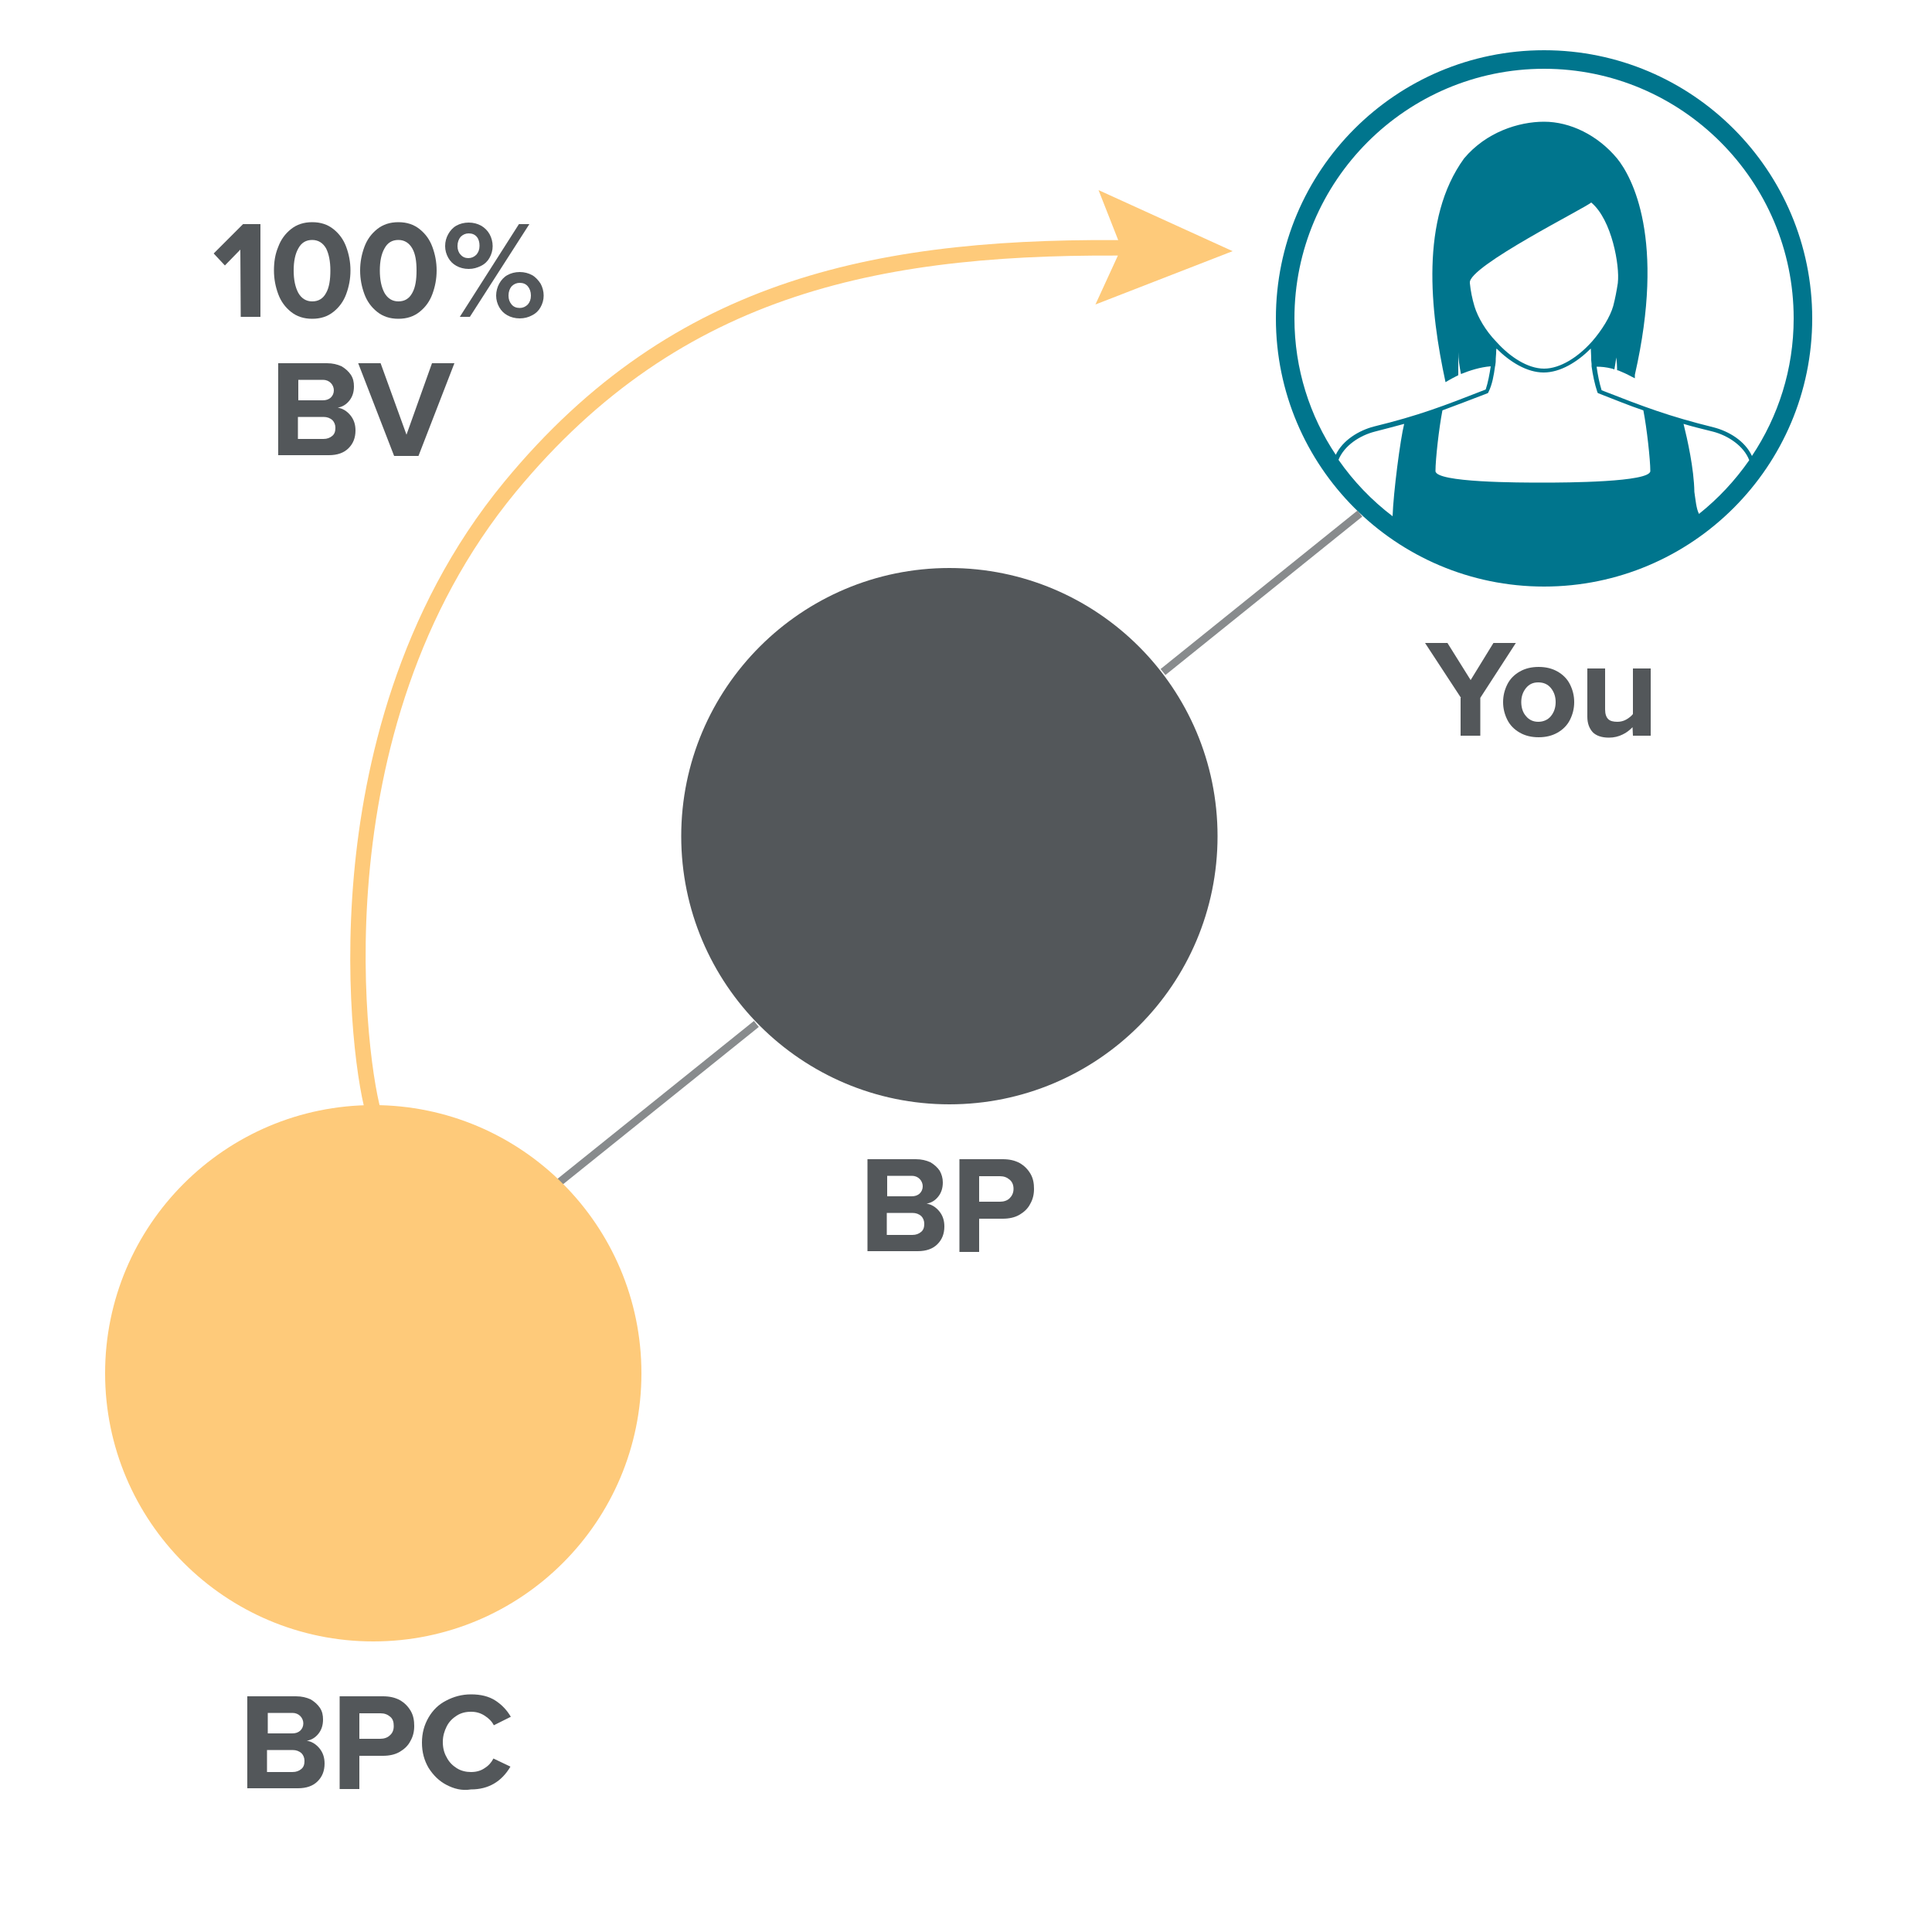 <?xml version="1.0" encoding="utf-8"?>
<!-- Generator: Adobe Illustrator 26.5.0, SVG Export Plug-In . SVG Version: 6.00 Build 0)  -->
<svg version="1.1" id="Layer_1" xmlns="http://www.w3.org/2000/svg" xmlns:xlink="http://www.w3.org/1999/xlink" x="0px" y="0px"
	 viewBox="0 0 500 500" style="enable-background:new 0 0 500 500;" xml:space="preserve">
<style type="text/css">
	.st0{fill:none;}
	.st1{fill:#FECA7A;}
	.st2{fill:#00758D;}
	.st3{enable-background:new    ;}
	.st4{fill:#53575A;}
	.st5{fill:#888B8D;}
</style>
<rect class="st0" width="500" height="500"/>
<g>
	<path class="st1" d="M95.1,289.6c-2.3-6.7-6.3-31.9-3.5-63.2c2.5-27.9,11.2-68.1,38.9-101.7c44-53.4,97.7-63.6,164.7-62.5l-0.1,4
		c-65.9-1-118.6,9-161.6,61.1c-51.4,62.3-38.4,150-34.6,161.1L95.1,289.6z"/>
	<polygon class="st1" points="283.5,78.8 290.2,64.2 284.3,49.2 319,65 	"/>
</g>
<path class="st2" d="M399.6,13c-38.3,0-69.4,31.1-69.4,69.4s31.1,69.4,69.4,69.4S469,120.7,469,82.4S437.9,13,399.6,13z M399.6,17.8
	c35.6,0,64.6,29,64.6,64.6c0,13.2-4,25.4-10.8,35.6c-1.8-3.9-6-6.4-9.9-7.4c-11.7-2.9-18-5.3-29-9.6c-0.6-1.9-1-4-1.3-6.1
	c1.2,0,2.4,0.1,4,0.5l0.6,0.2l0.1-0.6c0.1-0.7,0.3-1.6,0.4-2.5c0.1,1,0.2,2.1,0.2,2.9v0.4l0.4,0.1c1,0.4,2.1,0.9,3.4,1.6l0.8,0.4V97
	c8-35.1-0.7-51.2-4.6-56c-5-6-12.1-9.5-18.9-9.5c-6.6,0-15,2.7-20.7,9.5c-11.4,15.7-8.8,39.4-4.8,57.9c0,0,1.3-0.8,3.3-1.8v-6
	c0,1.7,0.3,3.7,0.7,5.7c2.2-0.9,5-1.8,7.7-2c-0.3,2-0.7,4.2-1.3,6c-11,4.3-17.2,6.7-29,9.6c-3.8,1-8,3.5-9.8,7.3
	c-6.7-10-10.7-22.2-10.7-35.3C335,46.8,364,17.8,399.6,17.8L399.6,17.8z M439.7,133c-0.7-1.3-0.9-3.7-1.2-5.7
	c-0.1-6-1.8-13.6-2.8-17.6c2.3,0.7,4.8,1.3,7.6,2c3.9,1,8,3.7,9.4,7.4C449,124.4,444.7,129,439.7,133L439.7,133z M386.9,94.9
	l0.1-0.5v-0.1c0.1-0.5,0.1-1,0.1-1.4c0,0,0,0,0-0.1c0-0.5,0.1-0.9,0.1-1.4c0-0.4,0-0.8,0.1-1.2l0,0c3.5,3.5,7.9,6.2,12.2,6.2
	c4.3,0,8.7-2.7,12.2-6.2c0,0.7,0.1,1.5,0.1,2.3c0,0.1,0,0.1,0,0.2c0,0.2,0,0.4,0,0.5c0,0.3,0.1,0.7,0.1,1v0.1v0.5l0,0
	c0.3,2.2,0.8,4.6,1.5,6.7l0.1,0.2l0.2,0.1c4.4,1.7,8,3.2,11.6,4.4c0.9,4.6,1.8,12.8,1.8,15.7s-21.8,3-27.8,3s-27.8,0-27.8-3
	s0.9-11.1,1.8-15.7c3.5-1.3,7.2-2.7,11.6-4.4l0.2-0.1l0.1-0.2C386.2,99.5,386.6,97.1,386.9,94.9L386.9,94.9L386.9,94.9z M381.6,79.3
	c-0.6-2-1-4-1.2-6v-0.1c-0.6-4.2,30.5-19.7,31.4-20.8c5.4,4.5,7.4,16.5,6.9,20.7v0.1c-0.3,2-0.7,4.1-1.2,6c-0.8,2.8-2.9,6.2-5.5,9.2
	l-0.1,0.1c-3.5,3.9-8.1,6.9-12.3,6.9c-4.2,0-8.8-3-12.3-6.9l-0.1-0.1C384.5,85.6,382.5,82.2,381.6,79.3L381.6,79.3z M360.4,133.6
	c-5.4-4.1-10.1-9-14-14.6c1.5-3.7,5.5-6.3,9.4-7.3c2.8-0.7,5.3-1.4,7.6-2C362.4,113.6,360.6,127.5,360.4,133.6L360.4,133.6z"/>
<g class="st3">
	<path class="st4" d="M378.1,180.6l-9.3-14.2h5.8l6,9.6l5.9-9.6h5.8l-9.2,14.2v9.8H378v-9.8H378.1z"/>
</g>
<g class="st3">
	<path class="st4" d="M393.3,189.6c-1.4-0.8-2.5-1.9-3.2-3.3c-0.7-1.4-1.1-2.9-1.1-4.6c0-1.7,0.4-3.2,1.1-4.6
		c0.7-1.4,1.8-2.5,3.2-3.3c1.4-0.8,3-1.2,4.9-1.2s3.5,0.4,4.9,1.2s2.5,1.9,3.2,3.3c0.7,1.4,1.1,2.9,1.1,4.6c0,1.7-0.4,3.2-1.1,4.6
		c-0.7,1.4-1.8,2.5-3.2,3.3c-1.4,0.8-3,1.2-4.9,1.2S394.7,190.4,393.3,189.6z M401.4,185.3c0.8-1,1.2-2.2,1.2-3.6
		c0-1.4-0.4-2.6-1.2-3.6c-0.8-1-1.9-1.5-3.3-1.5s-2.4,0.5-3.2,1.5s-1.2,2.2-1.2,3.6c0,1.4,0.4,2.7,1.2,3.6c0.8,1,1.9,1.5,3.2,1.5
		S400.6,186.3,401.4,185.3z"/>
	<path class="st4" d="M422.5,188.2c-0.7,0.7-1.5,1.4-2.6,1.9c-1,0.5-2.2,0.8-3.5,0.8c-1.9,0-3.3-0.5-4.2-1.4c-0.9-1-1.4-2.3-1.4-4
		V173h4.6v10.6c0,1.2,0.3,2,0.8,2.5s1.3,0.7,2.4,0.7c0.8,0,1.6-0.2,2.3-0.6c0.7-0.4,1.3-0.9,1.7-1.4V173h4.6v17.4h-4.6L422.5,188.2
		L422.5,188.2z"/>
</g>
<g class="st3">
	<path class="st4" d="M224.4,300H237c1.5,0,2.7,0.3,3.8,0.8c1,0.6,1.8,1.3,2.4,2.2c0.5,0.9,0.8,1.9,0.8,3c0,1.5-0.4,2.7-1.2,3.7
		s-1.8,1.6-3,1.8c1.3,0.2,2.4,0.9,3.3,2c0.9,1.1,1.3,2.4,1.3,3.9c0,1.9-0.6,3.4-1.8,4.6s-2.9,1.8-5.1,1.8h-13V300H224.4z
		 M235.9,309.6c0.9,0,1.5-0.2,2.1-0.7c0.5-0.5,0.8-1.1,0.8-1.9c0-0.7-0.3-1.4-0.8-1.9s-1.2-0.8-2-0.8h-6.4v5.3H235.9z M236.1,319.6
		c1,0,1.7-0.3,2.3-0.8s0.8-1.2,0.8-2.1c0-0.8-0.3-1.5-0.8-2c-0.6-0.5-1.3-0.8-2.3-0.8h-6.6v5.7L236.1,319.6L236.1,319.6z"/>
	<path class="st4" d="M248.3,300h11.2c1.7,0,3.1,0.3,4.4,1c1.2,0.7,2.1,1.6,2.8,2.8s0.9,2.5,0.9,3.9s-0.3,2.7-1,3.9
		c-0.6,1.2-1.6,2.1-2.8,2.8c-1.2,0.7-2.7,1-4.3,1h-6.1v8.6h-5.1L248.3,300L248.3,300z M261.3,305.3c-0.7-0.6-1.5-0.9-2.5-0.9h-5.4
		v6.6h5.4c1,0,1.9-0.3,2.5-0.9s1-1.4,1-2.4S262,305.9,261.3,305.3z"/>
</g>
<g class="st3">
	<path class="st4" d="M62.2,64.6l-4,4.1l-2.9-3.1l7.6-7.6h4.5v24h-5.1L62.2,64.6L62.2,64.6z"/>
	<path class="st4" d="M72,63.9c0.7-1.9,1.8-3.4,3.3-4.6c1.5-1.2,3.3-1.8,5.5-1.8s4,0.6,5.5,1.8s2.6,2.7,3.3,4.6
		c0.7,1.9,1.1,3.9,1.1,6.1s-0.4,4.2-1.1,6.1s-1.8,3.4-3.3,4.6s-3.3,1.8-5.5,1.8s-4-0.6-5.5-1.8c-1.5-1.2-2.6-2.7-3.3-4.6
		s-1.1-3.9-1.1-6.1S71.2,65.8,72,63.9z M84.4,64.3c-0.8-1.4-2-2.2-3.6-2.2s-2.8,0.7-3.6,2.2C76.4,65.7,76,67.6,76,70
		c0,2.4,0.4,4.3,1.2,5.8c0.8,1.4,2,2.2,3.6,2.2s2.8-0.7,3.6-2.2c0.8-1.4,1.1-3.4,1.1-5.8S85.1,65.7,84.4,64.3z"/>
	<path class="st4" d="M94.3,63.9c0.7-1.9,1.8-3.4,3.3-4.6c1.5-1.2,3.3-1.8,5.5-1.8s4,0.6,5.5,1.8s2.6,2.7,3.3,4.6
		c0.7,1.9,1.1,3.9,1.1,6.1s-0.4,4.2-1.1,6.1s-1.8,3.4-3.3,4.6s-3.3,1.8-5.5,1.8s-4-0.6-5.5-1.8c-1.5-1.2-2.6-2.7-3.3-4.6
		s-1.1-3.9-1.1-6.1C93.2,67.8,93.6,65.8,94.3,63.9z M106.7,64.3c-0.8-1.4-2-2.2-3.6-2.2s-2.8,0.7-3.6,2.2c-0.8,1.4-1.2,3.3-1.2,5.7
		c0,2.4,0.4,4.3,1.2,5.8c0.8,1.4,2,2.2,3.6,2.2s2.8-0.7,3.6-2.2c0.8-1.4,1.1-3.4,1.1-5.8C107.8,67.6,107.5,65.7,106.7,64.3z"/>
	<path class="st4" d="M116,60.6c0.5-0.9,1.2-1.7,2.1-2.2s2-0.8,3.2-0.8s2.3,0.3,3.2,0.8s1.7,1.3,2.2,2.2s0.8,2,0.8,3.1
		s-0.3,2.1-0.8,3s-1.2,1.6-2.2,2.1s-2,0.8-3.2,0.8s-2.3-0.3-3.2-0.8c-0.9-0.5-1.6-1.2-2.1-2.1s-0.8-1.9-0.8-3
		C115.2,62.5,115.5,61.5,116,60.6z M123.4,61.3c-0.5-0.6-1.2-0.9-2.1-0.9c-0.8,0-1.5,0.3-2.1,0.9c-0.5,0.6-0.8,1.4-0.8,2.4
		c0,0.9,0.3,1.7,0.8,2.2c0.5,0.6,1.2,0.9,2,0.9s1.5-0.3,2.1-0.9c0.5-0.6,0.8-1.3,0.8-2.3C124.1,62.7,123.9,61.9,123.4,61.3z
		 M134.3,58h2.7l-15.4,24H119L134.3,58z M129.2,73.4c0.5-0.9,1.2-1.7,2.1-2.2c0.9-0.5,2-0.8,3.2-0.8s2.3,0.3,3.2,0.8
		s1.6,1.3,2.2,2.2c0.5,0.9,0.8,2,0.8,3.1s-0.3,2.1-0.8,3s-1.2,1.6-2.2,2.1c-0.9,0.5-2,0.8-3.2,0.8s-2.3-0.3-3.2-0.8
		s-1.6-1.2-2.1-2.1s-0.8-1.9-0.8-3S128.7,74.3,129.2,73.4z M136.6,74.1c-0.5-0.6-1.2-0.9-2.1-0.9c-0.8,0-1.5,0.3-2.1,0.9
		c-0.5,0.6-0.8,1.4-0.8,2.4s0.3,1.7,0.8,2.3c0.5,0.6,1.2,0.9,2.1,0.9c0.8,0,1.5-0.3,2.1-0.9c0.5-0.6,0.8-1.3,0.8-2.3
		C137.4,75.5,137.1,74.7,136.6,74.1z"/>
</g>
<g class="st3">
	<path class="st4" d="M72,94h12.6c1.5,0,2.7,0.3,3.8,0.8c1,0.6,1.8,1.3,2.4,2.2s0.8,1.9,0.8,3c0,1.5-0.4,2.7-1.2,3.7s-1.8,1.6-3,1.8
		c1.3,0.2,2.4,0.9,3.3,2s1.3,2.4,1.3,3.9c0,1.9-0.6,3.4-1.8,4.6c-1.2,1.2-2.9,1.8-5.1,1.8H72V94z M83.5,103.6c0.9,0,1.5-0.2,2.1-0.7
		c0.5-0.5,0.8-1.1,0.8-1.9c0-0.7-0.3-1.4-0.8-1.9s-1.2-0.8-2-0.8h-6.4v5.3H83.5z M83.7,113.6c1,0,1.7-0.3,2.3-0.8
		c0.6-0.5,0.8-1.2,0.8-2.1c0-0.8-0.3-1.5-0.8-2c-0.6-0.5-1.3-0.8-2.3-0.8h-6.6v5.7C77.1,113.6,83.7,113.6,83.7,113.6z"/>
</g>
<g class="st3">
	<path class="st4" d="M92.7,94h5.8l6.7,18.5l6.6-18.5h5.8l-9.3,24H102L92.7,94z"/>
</g>
<g class="st3">
	<path class="st4" d="M64,439h12.6c1.5,0,2.7,0.3,3.8,0.8c1,0.6,1.8,1.3,2.4,2.2s0.8,1.9,0.8,3c0,1.5-0.4,2.7-1.2,3.7
		s-1.8,1.6-3,1.8c1.3,0.2,2.4,0.9,3.3,2s1.3,2.4,1.3,3.9c0,1.9-0.6,3.4-1.8,4.6c-1.2,1.2-2.9,1.8-5.1,1.8H64V439z M75.6,448.6
		c0.9,0,1.5-0.2,2.1-0.7c0.5-0.5,0.8-1.1,0.8-1.9c0-0.7-0.3-1.4-0.8-1.9s-1.2-0.8-2-0.8h-6.4v5.3H75.6z M75.7,458.6
		c1,0,1.7-0.3,2.3-0.8c0.6-0.5,0.8-1.2,0.8-2.1c0-0.8-0.3-1.5-0.8-2c-0.6-0.5-1.3-0.8-2.3-0.8h-6.6v5.7L75.7,458.6L75.7,458.6z"/>
	<path class="st4" d="M87.9,439h11.2c1.7,0,3.1,0.3,4.4,1c1.2,0.7,2.1,1.6,2.8,2.8s0.9,2.5,0.9,3.9s-0.3,2.7-1,3.9
		c-0.6,1.2-1.6,2.1-2.8,2.8c-1.2,0.7-2.7,1-4.3,1H93v8.6h-5.1V439z M101,444.3c-0.7-0.6-1.5-0.9-2.5-0.9H93v6.6h5.4
		c1,0,1.9-0.3,2.5-0.9c0.7-0.6,1-1.4,1-2.4S101.7,444.9,101,444.3z"/>
	<path class="st4" d="M115.5,461.9c-1.9-1-3.4-2.5-4.6-4.4c-1.1-1.9-1.7-4-1.7-6.5s0.6-4.6,1.7-6.5s2.6-3.4,4.6-4.4
		c1.9-1,4-1.6,6.4-1.6c2.5,0,4.6,0.5,6.3,1.6s3,2.5,4,4.2l-4.4,2.2c-0.5-1-1.3-1.8-2.4-2.5s-2.2-1-3.5-1c-1.4,0-2.6,0.3-3.7,1
		s-2,1.6-2.6,2.8c-0.6,1.2-1,2.5-1,4s0.3,2.8,1,4c0.6,1.2,1.5,2.1,2.6,2.8c1.1,0.7,2.4,1,3.7,1c1.3,0,2.5-0.3,3.5-1
		c1-0.6,1.8-1.5,2.3-2.5l4.4,2.1c-2.3,3.9-5.7,5.9-10.2,5.9C119.5,463.5,117.4,462.9,115.5,461.9z"/>
</g>
<rect x="293.8" y="152.5" transform="matrix(0.779 -0.627 0.627 0.779 -24.127 238.552)" class="st5" width="65.4" height="2"/>
<rect x="137.8" y="284.5" transform="matrix(0.779 -0.626 0.626 0.779 -141.267 169.794)" class="st5" width="65.4" height="2"/>
<path class="st4" d="M315.1,216.4c0-38.3-31.1-69.4-69.4-69.4s-69.4,31.1-69.4,69.4s31.1,69.4,69.4,69.4S315.1,254.8,315.1,216.4z"
	/>
<path class="st1" d="M166,355.4c0-38.3-31.1-69.4-69.4-69.4s-69.4,31.1-69.4,69.4s31.1,69.4,69.4,69.4S166,393.8,166,355.4
	L166,355.4z"/>
</svg>
